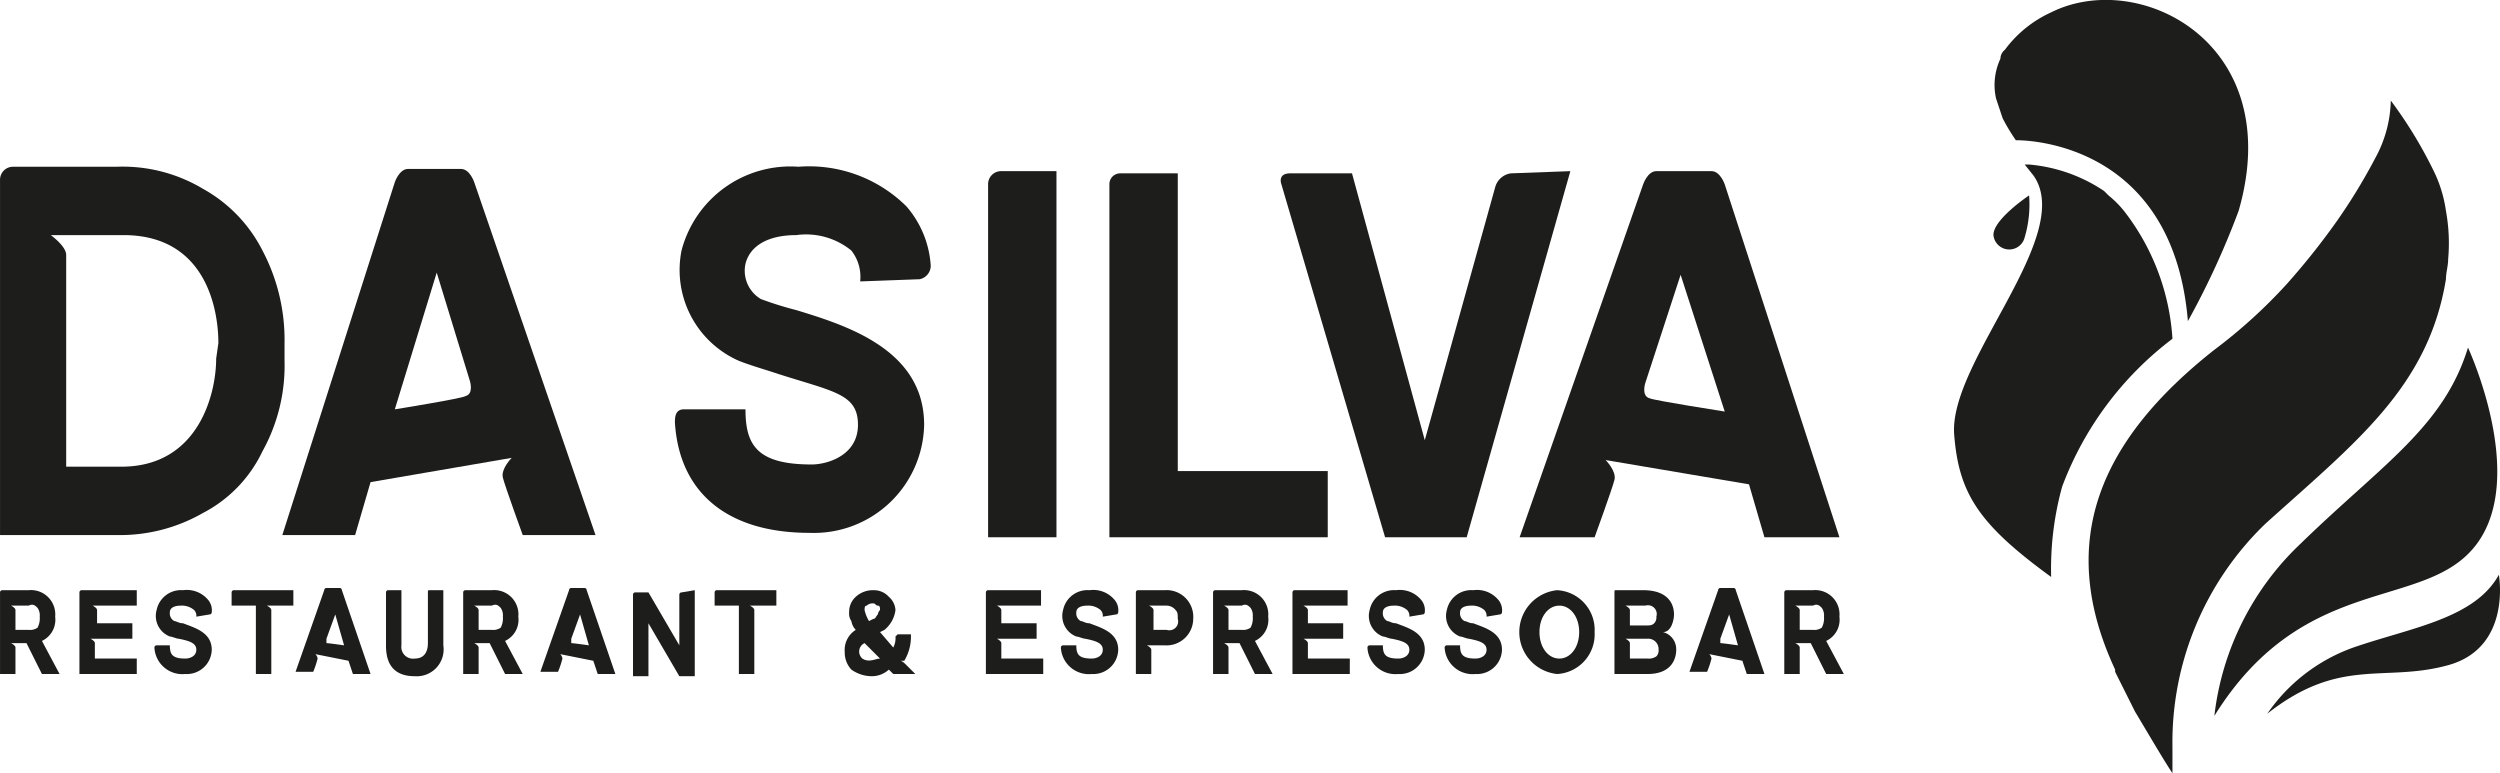 <?xml version="1.0" encoding="UTF-8"?> <svg xmlns="http://www.w3.org/2000/svg" id="Laag_1" data-name="Laag 1" width="39.987mm" height="12.368mm" viewBox="0 0 113.35 35.06"><defs><style>.cls-1{fill:#1d1d1b;}</style></defs><title>Da Silva Logo horizontaal zwart</title><path class="cls-1" d="M12.9,15.56v.8a8,8,0,0,1-1,4.1,6.1,6.1,0,0,1-2.7,2.8,7.561,7.561,0,0,1-3.9,1H0V8.16a.59.59,0,0,1,.58-.6H5.3a7.09,7.09,0,0,1,3.9,1,6.62,6.62,0,0,1,2.7,2.8A8.681,8.681,0,0,1,12.9,15.56Zm-3,0c0-1.6-.6-4.9-4.3-4.9H2.3s.7.5.7.9v9.6H5.5c3.5,0,4.3-3.3,4.3-4.9Z"></path><path class="cls-1" d="M12.8,24.26h3.3l.7-2.4,6.4-1.1s-.5.5-.4.9.9,2.6.9,2.6H27l-5.5-16s-.2-.6-.6-.6H18.5c-.4,0-.6.6-.6.6Zm5.1-5.7,1.9-6.2,1.5,4.9s.2.6-.2.7C21,18.06,17.9,18.56,17.9,18.56Z"></path><path class="cls-1" d="M39,12.76a1.93,1.93,0,0,0-.4-1.4,3.25,3.25,0,0,0-2.5-.7c-1.3,0-2.1.5-2.3,1.3a1.49,1.49,0,0,0,.7,1.6,15.614,15.614,0,0,0,1.6.5c2.3.7,5.8,1.8,5.8,5.2a5,5,0,0,1-5.095,4.903q-.052-.001-.105-.003c-3.7,0-5.9-1.8-6.1-5,0-.2,0-.6.4-.6h2.8c0,1.6.5,2.5,3,2.5.7,0,2.1-.4,2.1-1.8s-1.1-1.5-3.6-2.3c-.6-.2-1.3-.4-1.8-.6a4.5,4.5,0,0,1-2.6-5,5.1,5.1,0,0,1,5.3-3.8,6.27,6.27,0,0,1,4.9,1.8,4.54,4.54,0,0,1,1.1,2.7.63.63,0,0,1-.5.6Z"></path><path class="cls-1" d="M47.9,7.76v16.6H44.8v-16a.59.59,0,0,1,.58-.6H47.9Z"></path><path class="cls-1" d="M60.2,21.26v3.1H50.3v-16a.49.49,0,0,1,.48-.5c.007,0,.013,0,.02,0h2.6v13.5h6.8Z"></path><path class="cls-1" d="M71.2,7.76l-4.7,16.6H62.8l-4.7-16s-.2-.5.4-.5h2.8l3.3,12.1,3.2-11.5a.86.86,0,0,1,.7-.6Z"></path><path class="cls-1" d="M83.4,24.36H80l-.7-2.4-6.5-1.1s.5.5.4.9-.9,2.6-.9,2.6H68.9l5.6-16s.2-.6.6-.6h2.5c.4,0,.6.6.6.6Zm-5.2-5.7-2-6.2-1.6,4.9s-.2.6.2.7C75,18.16,78.2,18.66,78.2,18.66Z"></path><path class="cls-1" d="M112.3,24.66c2.3-3.1-.4-8.9-.4-8.9-1.1,3.6-3.9,5.3-7.6,8.9a12.75,12.75,0,0,0-3.9,7.8C104.5,25.86,110,27.76,112.3,24.66Z"></path><path class="cls-1" d="M106.7,29.36a8,8,0,0,0-3.9,3c3.3-2.6,5.3-1.4,8.2-2.2s2.3-4.1,2.3-4.1C112.2,28.06,109.3,28.46,106.7,29.36Z"></path><path class="cls-1" d="M98.5,15.36a10.5,10.5,0,0,0-2.2-5.8,4.624,4.624,0,0,0-.7-.7l-.2-.2A7.2,7.2,0,0,0,92,7.46h-.2l.4.5c1.9,2.7-3.8,8.4-3.6,11.7.2,2.7,1.1,4.1,4.4,6.5a14,14,0,0,1,.5-4.1A15.001,15.001,0,0,1,98.5,15.36Z"></path><path class="cls-1" d="M90.8,5.36a8.792,8.792,0,0,0,.6,1s7.1-.2,7.8,8.2a36.713,36.713,0,0,0,2.3-5h0c2.2-7.6-4.5-11-8.5-9a5.37,5.37,0,0,0-2.1,1.7h0a.52.52,0,0,0-.2.4,2.82,2.82,0,0,0-.2,1.8Z"></path><path class="cls-1" d="M91.8,10.76a5.219,5.219,0,0,0,.2-1.9s-1.8,1.2-1.6,1.9a.72.72,0,0,0,1.4,0Z"></path><path class="cls-1" d="M102.7,23.76c4.1-3.7,7.4-6.2,8.2-11.1,0-.3.1-.6.1-.9h0a8.129,8.129,0,0,0-.1-2.2,6,6,0,0,0-.6-1.9,19.814,19.814,0,0,0-1.9-3.1,5.65,5.65,0,0,1-.7,2.6,26.065,26.065,0,0,1-1.7,2.8,32.527,32.527,0,0,1-2.3,2.9,23.52,23.52,0,0,1-3.3,3c-5.2,4.1-7.2,8.7-4.5,14.5h0v.1l.9,1.8c.6,1,1.3,2.2,1.7,2.8v-1.2A13.76,13.76,0,0,1,102.7,23.76Z"></path><path class="cls-1" d="M2.7,30.56H1.9l-.7-1.4H.5s.2.1.2.2v1.2H0v-3.7a.1.1,0,0,1,.1-.1H1.3a1.1,1.1,0,0,1,1.2,1.2,1.06,1.06,0,0,1-.6,1.1Zm-.9-2.6a.6.6,0,0,0-.1-.4c-.1-.1-.2-.2-.4-.1H.5s.2.1.2.2v.9h.6a.6.6,0,0,0,.4-.1A.9.9,0,0,0,1.8,27.96Z"></path><path class="cls-1" d="M6.2,26.76v.7h-2s.2.1.2.2v.6H6v.7H4.1s.2.1.2.2v.7H6.2v.7H3.6v-3.7a.1.1,0,0,1,.1-.1H6.2Z"></path><path class="cls-1" d="M8.9,27.96a.37.37,0,0,0-.1-.3.85.85,0,0,0-.6-.2c-.3,0-.5.1-.5.3a.4.4,0,0,0,.2.4c.1,0,.2.1.4.1.5.2,1.3.4,1.3,1.2a1.13,1.13,0,0,1-1.157,1.102L8.4,30.56a1.27,1.27,0,0,1-1.395-1.132Q7.002,29.394,7,29.36a.1.1,0,0,1,.1-.1h.6c0,.4.1.6.7.6.2,0,.5-.1.5-.4s-.3-.4-.8-.5c-.1,0-.3-.1-.4-.1a1,1,0,0,1-.6-1.2,1.13,1.13,0,0,1,1.2-.9,1.25,1.25,0,0,1,1.1.4.73.73,0,0,1,.2.6.1.1,0,0,1-.1.1h0Z"></path><path class="cls-1" d="M13.3,26.76v.7H12.1s.2.1.2.2v2.9h-.7v-3.1H10.5v-.6a.1.1,0,0,1,.1-.1h2.7Z"></path><path class="cls-1" d="M16.8,30.56H16l-.2-.6-1.5-.3a.35.35,0,0,1,.1.2,4.168,4.168,0,0,1-.2.6h-.8l1.3-3.7a.1.1,0,0,1,.1-.1h.6a.1.1,0,0,1,.1.1h0Zm-1.2-1.3-.4-1.4-.4,1.1v.2C14.9,29.16,15.6,29.26,15.6,29.26Z"></path><path class="cls-1" d="M20.1,26.76v2.5a1.22,1.22,0,0,1-1.3,1.4c-1.2,0-1.3-.9-1.3-1.4v-2.4a.1.1,0,0,1,.1-.1h.6v2.5a.53.53,0,0,0,.6.6c.5,0,.6-.4.6-.7v-2.3c0-.1,0-.1.1-.1Z"></path><path class="cls-1" d="M23.7,30.56h-.8l-.7-1.4h-.7s.2.1.2.2v1.2H21v-3.7a.1.1,0,0,1,.1-.1h1.2a1.1,1.1,0,0,1,1.2,1.2,1.06,1.06,0,0,1-.6,1.1Zm-.9-2.6a.6.6,0,0,0-.1-.4c-.1-.1-.2-.2-.4-.1h-.8s.2.1.2.2v.9h.6a.6.6,0,0,0,.4-.1A.9.9,0,0,0,22.8,27.96Z"></path><path class="cls-1" d="M27.9,30.56h-.8l-.2-.6-1.5-.3a.35.35,0,0,1,.1.2,4.168,4.168,0,0,1-.2.6h-.8l1.3-3.7a.1.1,0,0,1,.1-.1h.6a.1.1,0,0,1,.1.1h0Zm-1.2-1.3-.4-1.4-.4,1.1v.2C26,29.16,26.7,29.26,26.7,29.26Z"></path><path class="cls-1" d="M31.5,26.76v3.9h-.7l-1.4-2.4v2.4h-.7v-3.7a.1.1,0,0,1,.1-.1h.6l1.4,2.4v-2.3a.1.1,0,0,1,.1-.1h0Z"></path><path class="cls-1" d="M35.2,26.76v.7H34s.2.1.2.2v2.9h-.7v-3.1H32.4v-.6a.1.1,0,0,1,.1-.1Z"></path><path class="cls-1" d="M41.5,30.56h-1l-.2-.2a1.14,1.14,0,0,1-.8.3,1.61,1.61,0,0,1-.9-.3,1.14,1.14,0,0,1-.3-.8,1.07,1.07,0,0,1,.5-1h0a.76.76,0,0,1-.2-.4.6.6,0,0,1-.1-.4.91.91,0,0,1,.3-.7,1.14,1.14,0,0,1,.8-.3.91.91,0,0,1,.7.3.86.86,0,0,1,.3.6,1.38,1.38,0,0,1-.5.9l-.2.1.6.7a.9.9,0,0,0,.1-.5l.1-.1h.6a2.13,2.13,0,0,1-.3,1.2h-.2c.1,0,.2.1.3.2Zm-1.6-.7-.7-.7a.42.42,0,0,0-.1.7C39.4,30.06,39.7,29.86,39.9,29.86Zm-.7-2.2a1.688,1.688,0,0,0,.2.5l.2-.1c.1,0,.1-.1.2-.2a.35.35,0,0,1,.1-.2c0-.1,0-.2-.1-.2s-.1-.1-.2-.1a.37.37,0,0,0-.3.1C39.2,27.46,39.2,27.56,39.2,27.66Z"></path><path class="cls-1" d="M47.2,26.76v.7h-2s.2.1.2.2v.6H47v.7H45.2s.2.1.2.2v.7h1.9v.7H44.7v-3.7a.1.1,0,0,1,.1-.1Z"></path><path class="cls-1" d="M50,27.96a.37.37,0,0,0-.1-.3.85.85,0,0,0-.6-.2c-.3,0-.5.1-.5.3a.4.4,0,0,0,.2.4c.1,0,.2.1.4.1.5.2,1.3.4,1.3,1.2a1.13,1.13,0,0,1-1.157,1.102L49.5,30.56a1.27,1.27,0,0,1-1.395-1.132q-.004-.034-.005-.068a.1.1,0,0,1,.1-.1h.6c0,.4.1.6.7.6.2,0,.5-.1.5-.4s-.3-.4-.8-.5c-.1,0-.3-.1-.4-.1a1,1,0,0,1-.6-1.2,1.13,1.13,0,0,1,1.2-.9,1.25,1.25,0,0,1,1.1.4.73.73,0,0,1,.2.6.1.1,0,0,1-.1.1Z"></path><path class="cls-1" d="M54.1,28.06a1.21,1.21,0,0,1-1.217,1.203q-.042,0-.083-.003H52s.2.1.2.2v1.1h-.7v-3.7a.1.1,0,0,1,.1-.1h1.2a1.21,1.21,0,0,1,1.3,1.3Zm-.7,0c0-.2,0-.3-.1-.4a.52.52,0,0,0-.4-.2h-.8s.2.1.2.2v.9h.6a.4.4,0,0,0,.5-.5Z"></path><path class="cls-1" d="M57.7,30.56h-.8l-.7-1.4h-.7s.2.1.2.2v1.2H55v-3.7a.1.1,0,0,1,.1-.1h1.2a1.1,1.1,0,0,1,1.2,1.2,1.06,1.06,0,0,1-.6,1.1Zm-.9-2.6a.6.6,0,0,0-.1-.4c-.1-.1-.2-.2-.4-.1h-.8s.2.1.2.2v.9h.6a.6.6,0,0,0,.4-.1A.9.9,0,0,0,56.8,27.96Z"></path><path class="cls-1" d="M61.1,26.76v.7h-2s.2.1.2.2v.6h1.6v.7H59.1s.2.1.2.2v.7h1.9v.7H58.6v-3.7a.1.1,0,0,1,.1-.1Z"></path><path class="cls-1" d="M63.9,27.96a.37.37,0,0,0-.1-.3.85.85,0,0,0-.6-.2c-.3,0-.5.1-.5.3a.4.4,0,0,0,.2.4c.1,0,.2.1.4.1.5.2,1.3.4,1.3,1.2a1.13,1.13,0,0,1-1.157,1.102L63.4,30.56a1.27,1.27,0,0,1-1.395-1.132c-.002-.023-.004-.046-.005-.068a.1.1,0,0,1,.1-.1h.6c0,.4.1.6.7.6.2,0,.5-.1.5-.4s-.3-.4-.8-.5c-.1,0-.3-.1-.4-.1a1,1,0,0,1-.6-1.2,1.13,1.13,0,0,1,1.2-.9,1.25,1.25,0,0,1,1.1.4.73.73,0,0,1,.2.6.1.1,0,0,1-.1.1Z"></path><path class="cls-1" d="M67.4,27.96a.37.37,0,0,0-.1-.3.85.85,0,0,0-.6-.2c-.3,0-.5.1-.5.3a.4.4,0,0,0,.2.4c.1,0,.2.1.4.1.5.2,1.3.4,1.3,1.2a1.13,1.13,0,0,1-1.157,1.102L66.9,30.56a1.27,1.27,0,0,1-1.395-1.132q-.004-.034-.005-.068a.1.1,0,0,1,.1-.1h.6c0,.4.1.6.7.6.2,0,.5-.1.5-.4s-.3-.4-.8-.5c-.1,0-.3-.1-.4-.1a1,1,0,0,1-.6-1.2,1.13,1.13,0,0,1,1.2-.9,1.25,1.25,0,0,1,1.1.4.73.73,0,0,1,.2.6.1.1,0,0,1-.1.1Z"></path><path class="cls-1" d="M72.3,28.66a1.8,1.8,0,0,1-1.694,1.9l-.006,0a1.91,1.91,0,0,1,0-3.8,1.8,1.8,0,0,1,1.7,1.894Zm-.7,0c0-.7-.4-1.2-.9-1.2s-.9.5-.9,1.2.4,1.2.9,1.2S71.6,29.36,71.6,28.66Z"></path><path class="cls-1" d="M76,29.46c0,.4-.2,1.1-1.3,1.1H73.2v-3.7c0-.1,0-.1.1-.1h1.2c1.2,0,1.4.7,1.4,1.1,0,.2-.1.8-.5.8A.8.8,0,0,1,76,29.46Zm-.8,0a.47.47,0,0,0-.438-.5.458.458,0,0,0-.062,0h-1s.2.1.2.2v.7h.8a.6.6,0,0,0,.4-.1A.37.37,0,0,0,75.2,29.46Zm-1.5-2s.2.1.2.2v.7h.7c.2,0,.3,0,.4-.1a.37.37,0,0,0,.1-.3.4.4,0,0,0-.5-.5Z"></path><path class="cls-1" d="M80,30.56h-.8l-.2-.6-1.5-.3a.35.35,0,0,1,.1.2,4.168,4.168,0,0,1-.2.6h-.8l1.3-3.7a.1.1,0,0,1,.1-.1h.6a.1.1,0,0,1,.1.1Zm-1.2-1.3-.4-1.4-.4,1.1v.2C78.1,29.16,78.8,29.26,78.8,29.26Z"></path><path class="cls-1" d="M83.6,30.56h-.8l-.7-1.4h-.7s.2.1.2.2v1.2h-.7v-3.7a.1.1,0,0,1,.1-.1h1.2a1.1,1.1,0,0,1,1.2,1.2,1.06,1.06,0,0,1-.6,1.1Zm-.9-2.6a.6.6,0,0,0-.1-.4c-.1-.1-.2-.2-.4-.1h-.8s.2.1.2.2v.9h.6a.6.6,0,0,0,.4-.1A.9.9,0,0,0,82.7,27.96Z"></path></svg> 